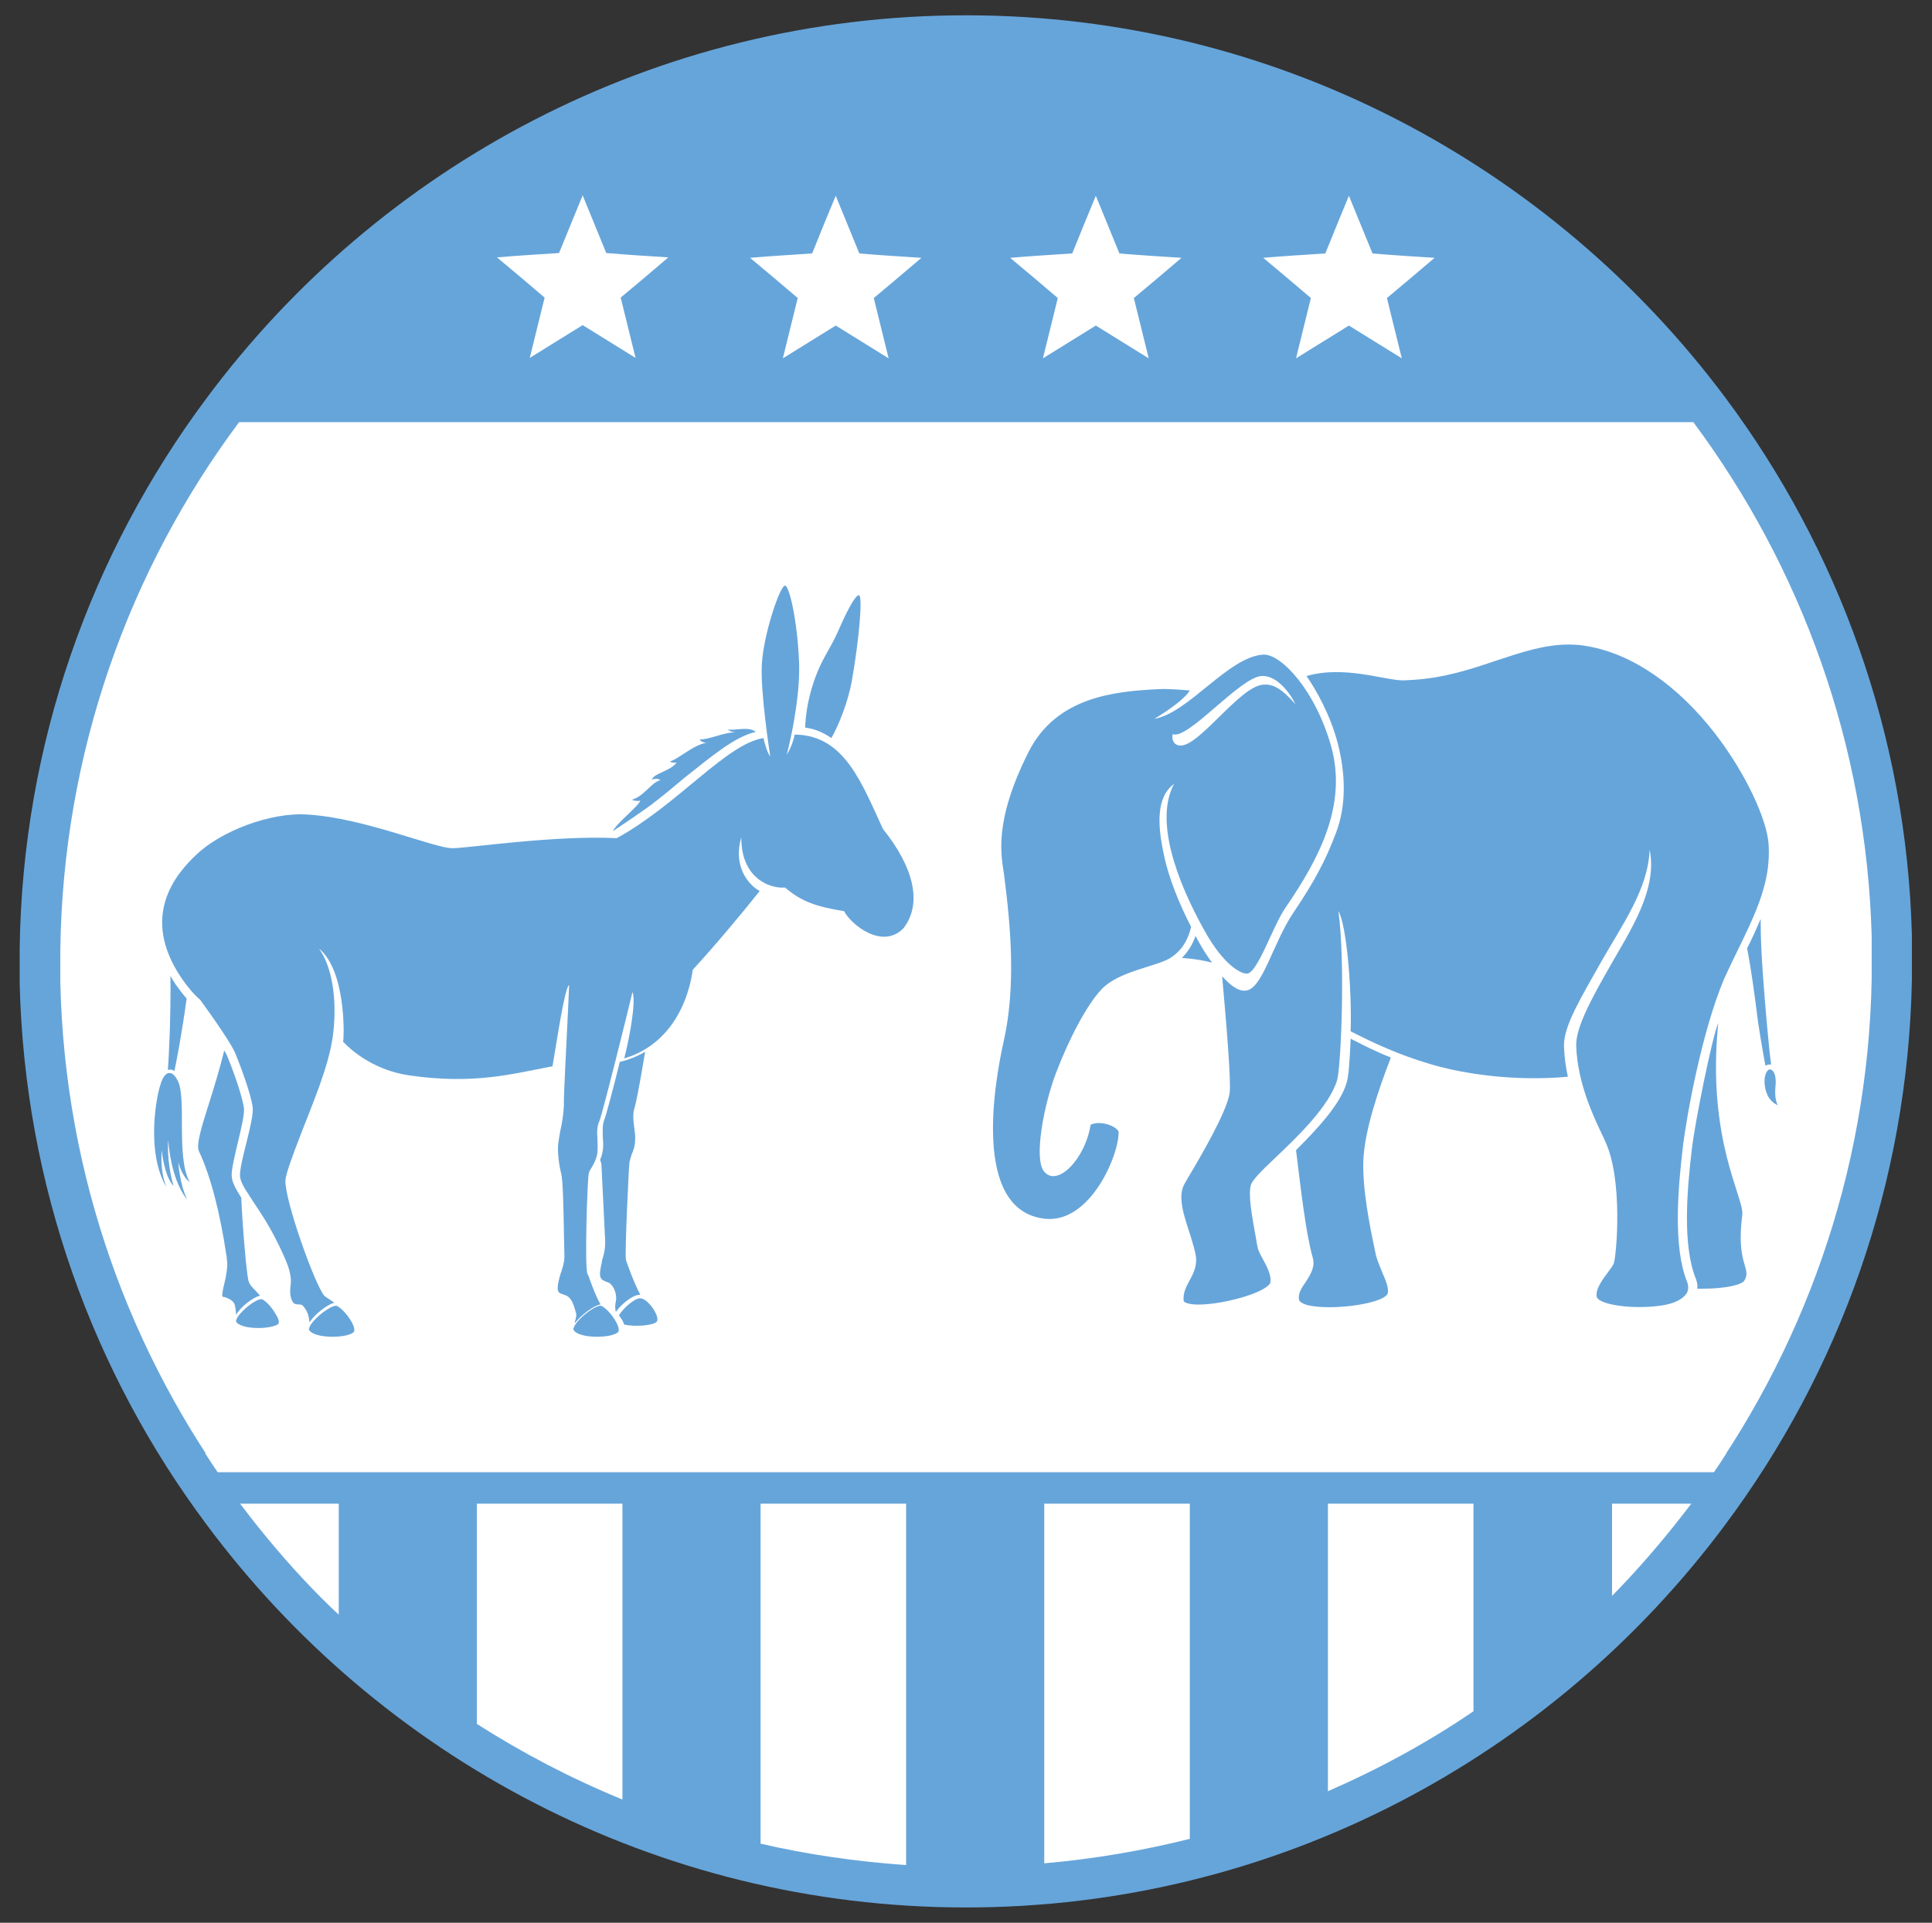 <?xml version="1.0" encoding="utf-8"?>
<!-- Generator: Adobe Illustrator 27.5.0, SVG Export Plug-In . SVG Version: 6.00 Build 0)  -->
<svg version="1.1" id="Layer_1" xmlns="http://www.w3.org/2000/svg" xmlns:xlink="http://www.w3.org/1999/xlink" x="0px" y="0px"
	 viewBox="0 0 442 440" style="enable-background:new 0 0 442 440;" xml:space="preserve">
<rect x="0" y="0" width="442" height="440" fill="#333333" stroke="none"/>
<style type="text/css">
	.st0{fill-rule:evenodd;clip-rule:evenodd;fill:#66A5DA;}
	.st1{fill-rule:evenodd;clip-rule:evenodd;fill:#FFFFFF;}
	.st2{fill:#66A5DA;}
</style>
<path class="st0" d="M437.4,219.3v0.7c0,0.5,0,0.9,0,1.4c0,0.7,0,1.4,0,2.1c0,0.2,0,0.5,0,0.7c-0.9,46.6-16.6,89.7-42.7,124.7
	C355.2,402,292,436.5,221,436.5S86.7,402,47.2,348.8C21.3,314.1,5.6,271.3,4.5,225c0-0.7,0-1.5,0-2.2c0-0.3,0-0.6,0-0.8
	c0-0.7,0-1.3,0-2l0,0c0-0.7,0-1.3,0-2c0-0.3,0-0.6,0-0.8c0.6-47.1,16.4-90.7,42.7-126C86.7,38,150,3.5,221,3.5S355.2,38,394.8,91.1
	c25.7,34.5,41.4,77,42.6,122.9v0.1c0,0.3,0,0.6,0,0.8c0,0.4,0,0.8,0,1.3c0,0.1,0,0.2,0,0.2c0,0.7,0,1.4,0,2.1
	C437.4,218.8,437.4,219.1,437.4,219.3z"/>
<path class="st0" d="M428.2,220c0,114.4-92.8,207.2-207.2,207.2S13.7,334.4,13.7,220L428.2,220L428.2,220z"/>
<path class="st1" d="M395,332.5c-6.8,10.8-17.2,23.6-26.2,32.7v-32.7H395L395,332.5z M337.1,391.6c-10.4,7.1-21.6,13.2-33.3,18.3
	v-77.4h33.3V391.6L337.1,391.6z M272.2,420.8c-10.8,2.7-21.9,4.6-33.3,5.6v-93.9h33.3V420.8L272.2,420.8z M207.3,426.8
	c-11.4-0.8-22.5-2.4-33.3-4.9v-89.4h33.3V426.8L207.3,426.8z M142.4,411.8c-11.7-4.8-22.8-10.6-33.3-17.3v-62h33.3V411.8
	L142.4,411.8z M77.5,369.5c-10.8-10-22.7-24.5-30.6-37h30.6V369.5z"/>
<path class="st1" d="M428.2,220c0,0.5,0,0.9,0,1.3c0,0.7,0,1.3,0,2c0,0.2,0,0.5,0,0.7c-0.8,44.6-15.9,85.9-40.8,119.4H54.6
	c-24.8-33.3-39.8-74.2-40.8-118.6c0-0.7,0-1.4,0-2.1c0-0.3,0-0.5,0-0.8c0-0.6,0-1.2,0-1.9l0,0c0-0.6,0-1.3,0-1.9c0-0.3,0-0.5,0-0.8
	c0.6-45.1,15.7-86.9,40.9-120.7h332.7c24.6,33.1,39.6,73.7,40.8,117.7v0.1c0,0.3,0,0.5,0,0.8c0,0.3,0,0.6,0,0.8c0,0.1,0,0.3,0,0.4
	c0,0.1,0,0.1,0,0.2c0,0.7,0,1.4,0,2c0,0.2,0,0.5,0,0.7C428.2,219.5,428.2,219.8,428.2,220z"/>
<rect x="47.9" y="336.9" class="st0" width="345.6" height="7.2"/>
<g>
	<g>
		<path class="st1" d="M133.3,44.7c1.8,4.4,3.6,8.8,5.4,13.2c4.7,0.4,9.5,0.7,14.2,1c-3.6,3.1-7.2,6.1-10.9,9.2
			c1.1,4.6,2.3,9.2,3.4,13.8c-4-2.5-8.1-5-12.1-7.5c-4,2.5-8.1,5-12.1,7.5c1.1-4.6,2.3-9.2,3.4-13.8c-3.6-3.1-7.2-6.1-10.9-9.2
			c4.7-0.4,9.5-0.7,14.2-1C129.7,53.5,131.5,49.1,133.3,44.7z"/>
		<path class="st1" d="M191.2,44.8c1.8,4.4,3.6,8.8,5.4,13.2c4.7,0.4,9.5,0.7,14.2,1c-3.6,3.1-7.2,6.1-10.9,9.2
			c1.1,4.6,2.3,9.2,3.4,13.8c-4-2.5-8.1-5-12.1-7.5c-4,2.5-8.1,5-12.1,7.5c1.1-4.6,2.3-9.2,3.4-13.8c-3.6-3.1-7.2-6.1-10.9-9.2
			c4.7-0.4,9.5-0.7,14.2-1C187.6,53.5,189.4,49.1,191.2,44.8z"/>
		<path class="st1" d="M250.7,44.8c1.8,4.4,3.6,8.8,5.4,13.2c4.7,0.4,9.5,0.7,14.2,1c-3.6,3.1-7.2,6.1-10.9,9.2
			c1.1,4.6,2.3,9.2,3.4,13.8c-4-2.5-8.1-5-12.1-7.5c-4,2.5-8.1,5-12.1,7.5c1.1-4.6,2.3-9.2,3.4-13.8c-3.6-3.1-7.2-6.1-10.9-9.2
			c4.7-0.4,9.5-0.7,14.2-1C247.1,53.5,248.9,49.2,250.7,44.8z"/>
		<path class="st1" d="M308.6,44.8c1.8,4.4,3.6,8.8,5.4,13.2c4.7,0.4,9.5,0.7,14.2,1c-3.6,3.1-7.2,6.1-10.9,9.2
			c1.1,4.6,2.3,9.2,3.4,13.8c-4-2.5-8.1-5-12.1-7.5c-4,2.5-8.1,5-12.1,7.5c1.1-4.6,2.3-9.2,3.4-13.8c-3.6-3.1-7.2-6.1-10.9-9.2
			c4.7-0.4,9.5-0.7,14.2-1C305,53.5,306.8,49.2,308.6,44.8z"/>
	</g>
</g>
<g id="elephant">
</g>
<g>
	<g>
		<path class="st2" d="M39.9,245.1c0.5-2.3,1.8-9.2,2.8-16.6c-0.9-1-1.7-2.1-2.5-3.2c-0.4-0.7-0.9-1.3-1.2-2
			c0.1,9.9-0.4,19.4-0.6,21.5c0.1,0,0.3,0,0.4,0C39.1,244.7,39.5,244.8,39.9,245.1z"/>
		<path class="st2" d="M37.2,246.9c-1.5,3-3.9,16.9,0.9,24.8c-1.6-3.8-1.1-8.5-1.1-8.5s0.5,5.8,2.7,8.2c-1.7-6-1.2-10.5-1.2-10.5
			s0.4,8.7,4.3,13.6c-1.8-3.9-2-8.6-2-8.6s0.7,3.2,2.6,4.6c-3.2-5.7-0.6-19.5-2.8-23.3C39.6,245.2,38.2,244.9,37.2,246.9z"/>
		<path class="st2" d="M59.8,297.3c-1.3,0-4.4,2.4-5.5,4.2c-0.3,0.5-0.3,0.8-0.3,0.9c0.4,0.9,2.5,1.5,5.1,1.5c2.6,0,4.4-0.6,4.6-1
			c0.2-0.3,0.1-1.1-0.7-2.3C61.9,298.7,60.3,297.3,59.8,297.3L59.8,297.3z"/>
		<path class="st2" d="M59.5,296.5c-0.4-0.4-0.7-0.8-1-1.1c-0.8-0.8-1.5-1.5-1.7-2.5c-0.4-1.8-1.3-11.7-1.6-18.8
			c-1.4-2.3-2.2-3.7-2.2-5.2s0.7-4.4,1.4-7.4c0.8-3.3,1.6-6.7,1.4-8c-0.3-2-1.6-6.4-3.8-11.8c-0.1-0.3-0.4-0.8-0.7-1.3
			c-1,4.1-2.2,8-3.3,11.5c-1.7,5.4-3.2,10-2.5,11.5c2.7,5.8,4.8,13.9,6.3,23.9c0.1,0.4,0.1,0.8,0.1,0.9c0.3,1.3-0.2,4.1-0.5,5.2
			c-0.6,2.3-0.6,3.1-0.5,3.3c0.1,0.1,0.2,0.1,0.4,0.1c0.7,0.2,1.6,0.6,2.1,1.2c0.4,0.5,0.5,1.4,0.6,2.7c0,0.1,0,0.1,0,0.2
			C55,299.1,57.8,296.9,59.5,296.5z"/>
		<path class="st2" d="M146.5,297.1c-1.2-0.1-3.9,2.2-4.9,3.9c0.2,0.2,0.3,0.5,0.5,0.7c0.3,0.4,0.5,0.9,0.7,1.4
			c2.5,0.6,6.6,0.2,7.4-0.6C151.2,301.6,148.4,297.2,146.5,297.1z"/>
		<path class="st2" d="M146.3,296.3c0.1,0,0.1,0,0.1,0c0.1,0,0.1,0,0.1,0c-1.4-2.6-3-7-3.3-8c-0.3-1.4,0.7-22.1,0.8-22.3
			c0.1-0.5,0.3-1.1,0.5-1.8c0.4-0.9,0.8-2,0.8-3.4c0.1-0.9-0.1-1.9-0.2-2.8c-0.2-1.5-0.4-3.1,0.1-4.6c0.2-0.6,0.8-3.2,2.4-12.7
			c-1.6,0.9-3.2,1.6-5,2.1l-0.8,0.2c-1.4,5.7-3.2,12.5-3.6,13.4c-0.4,1-0.3,2.4-0.3,3.7c0.1,1.2,0.2,2.5-0.1,3.7
			c-0.1,0.6-0.3,1.1-0.5,1.6c0.1,0.3,0.2,0.7,0.3,1l0,0.1v0.1c0,0.1,0.7,14.4,0.8,16.3c0.2,2.7-0.2,3.8-0.5,5
			c-0.1,0.3-0.2,0.5-0.2,0.9c-0.3,1.4-0.7,3-0.2,3.7c0.3,0.5,0.6,0.5,0.9,0.7c0.3,0.1,0.6,0.2,1,0.4c1.1,0.7,1.8,2.7,1.5,4.2
			c-0.2,0.7-0.2,1.8,0,2.4C142,298.6,144.7,296.3,146.3,296.3z"/>
		<path class="st2" d="M76.9,298.8c-1.3,0-4.7,2.5-5.9,4.5c-0.3,0.6-0.4,0.9-0.3,1c0.5,1,2.7,1.6,5.4,1.6c2.7,0,4.6-0.6,4.9-1.2
			c0.2-0.5-0.1-1.5-0.8-2.6C79.1,300.3,77.4,298.8,76.9,298.8L76.9,298.8z"/>
		<path class="st2" d="M137.4,298.8c-1.3,0-4.7,2.5-5.9,4.5c-0.3,0.6-0.4,0.9-0.3,1c0.5,1,2.7,1.6,5.4,1.6c2.7,0,4.6-0.6,4.9-1.2
			c0.2-0.5-0.1-1.5-0.8-2.6C139.6,300.2,137.9,298.8,137.4,298.8L137.4,298.8z"/>
		<path class="st2" d="M172.9,167.5c-1.6-1.4-4.9-0.2-6.4-0.6c0.4,0.4,0.8,0.6,1.8,0.7c-2.6-0.1-6.1,1.7-8.2,1.6
			c0.1,0.4,0.7,0.7,1.5,0.8c-2.8,0.3-6.8,4-8.3,4.2c0.1,0.3,0.9,0.4,1.5,0.3c-1.5,2-5.1,2.4-5.7,3.9c0.6-0.2,1.3-0.3,2,0.1
			c-2.3,0.7-3.6,3.6-6.5,4.5c0.2,0.2,1.2,0.4,1.9,0.2c-0.6,1.5-5.2,4.9-6.3,7c2-1.3,6.7-4.5,8.6-5.9c2.8-2.1,5.4-4.3,7.9-6.4
			C162.9,173,168.2,168.5,172.9,167.5z"/>
		<path class="st2" d="M194.9,155.7c1.7-9.6,2.5-19.5,1.6-19.5c-0.9,0-2.9,4-4.7,8.1c-1.7,3.9-3.3,5.8-4.8,9.5
			c-2.2,5.4-2.7,10-2.8,12.7c2.3,0.3,4.3,1.2,6,2.4C191.8,166.1,194,160.8,194.9,155.7z"/>
		<path class="st2" d="M202,189.7c-4.9-10.6-8.8-21.3-19.9-21.6c-0.1,0-0.2,0-0.3,0c-0.3,1.6-1,3.3-1.8,4.6c1.6-6.3,3.1-15,2.8-21.4
			c-0.4-9.3-2.2-17.2-3.2-17.3c-1.1-0.1-4.9,11-5.3,17.9c-0.4,6.2,1.7,19.6,1.9,21.2c-0.6-0.7-1.4-3.3-1.5-4.2
			c-8.4,1.2-19.7,15.3-33.6,22.9c-14.4-0.7-34,2.3-37.6,2.3c-4.2,0-20.1-6.9-33.1-7.7c-8.5-0.6-19.8,3.8-25.4,9.1
			c-4.9,4.6-13,14.2-3.5,28.3c1.3,1.9,2.7,3.6,4.3,5c3.2,4.4,7.3,10.3,8.1,12.4c1.3,3.2,3.5,9.2,3.9,12.1c0.2,1.6-0.6,4.9-1.5,8.5
			c-0.7,2.8-1.4,5.6-1.4,7.1c0,1.3,0.8,2.7,2.4,5.1c1.8,2.9,4.6,6.4,7.9,14c1.1,2.5,1.5,4.4,1.3,6c-0.3,2,0,3.6,0.8,4.3
			c0.2,0.1,0.5,0.2,0.9,0.2c0.4,0,0.8,0,1.1,0.3c1.3,1.5,1.4,2.8,1.5,3.8c1.2-1.8,3.9-4,5.7-4.5c-0.2-0.1-0.4-0.3-0.6-0.4
			c-1-0.7-1.6-1-1.8-1.3c-2.3-3-9-21.9-8.8-26.3c0.1-1.5,1.5-5.3,3.5-10.5c2.7-7,6.3-15.3,7.3-22.2c1-6.9,0.4-15.4-3.1-20.3
			c6,4.9,5.8,19.4,5.5,21.3c2.5,2.6,7.6,6.6,15.2,7.7c14.7,2.1,23.3-0.3,32.7-2.1c0.9-5,2.7-17.8,3.8-18.6
			c-0.1,3.7-0.9,18.4-1.1,23.6c-0.1,1.9-0.1,3.3-0.1,4.1c-0.1,1.9-0.4,3.9-0.8,5.6c-0.2,1.1-0.4,2.2-0.5,3.1
			c-0.2,1.8,0.2,4.9,0.7,6.8c0.4,1.7,0.5,7.6,0.6,12.7c0,1.9,0.1,3.7,0.1,5c0.1,2.1-0.1,2.8-0.5,4.1c-0.1,0.2-0.1,0.4-0.2,0.7
			l-0.1,0.2c-0.3,1-0.7,2.4-0.7,3.3c-0.1,1.2,0.5,1.4,1.5,1.7c0.2,0.1,0.3,0.1,0.5,0.2c1.3,0.6,1.8,2.6,2.1,3.7
			c0,0.1,0.1,0.2,0.1,0.3c0.1,0.4,0,1-0.2,1.7c-0.1,0.2-0.1,0.4-0.1,0.6c1.4-1.8,4.2-4,5.9-4.3c-1-1.7-1.8-3.9-2.4-5.5
			c-0.2-0.6-0.4-1.2-0.6-1.5c-0.7-1.6,0-22,0.3-23c0.1-0.5,0.4-0.9,0.7-1.4c0.4-0.7,0.9-1.5,1.2-2.9c0.2-1,0.1-2.2,0.1-3.3
			c-0.1-1.5-0.2-3,0.4-4.3c0.7-1.5,6.7-25.8,7.6-29.6c0.9,2.2-0.8,11.1-1.9,15.2c8.6-2.5,14.2-10.1,15.7-20.3
			c4.8-5.2,11.1-12.7,15.3-18c-2.9-1.6-6.1-6-4.2-12.3c-0.1,8.9,6,11.8,10,11.5c3.7,3.2,7.2,4.4,13.5,5.4c1.6,3.1,8.8,8.9,13.6,3.9
			C211.1,206.7,209,198.4,202,189.7z"/>
	</g>
	<g>
		<path class="st2" d="M404.9,244.7c-0.2,0-0.4,0.2-0.5,0.3c-0.4,0.4-0.8,1.4-0.7,2.9c0.1,1.6,0.7,4,3,5c-0.5-1-0.7-2.5-0.5-4.3
			c0.2-2-0.2-3.5-1-3.8C405.1,244.8,405,244.7,404.9,244.7L404.9,244.7z"/>
		<path class="st2" d="M403.4,224.2c-0.4-5.5-0.6-9.3-0.6-13.9c-1,2.3-2,4.6-3.1,6.7c1,5.2,1.7,10.7,2.1,13.7
			c0.4,3.8,1.6,10.6,2.1,13.2c0.3-0.2,0.6-0.3,1-0.3c0.1,0,0.2,0,0.3,0C404.7,240.2,403.8,229.7,403.4,224.2z"/>
		<path class="st2" d="M296.5,263.2c1.1,8.8,2.2,18.8,3.8,24.5c0.7,2.3-0.6,4.1-1.6,5.7c-1,1.4-1.8,2.7-1.5,4.1
			c0.1,0.4,0.9,0.9,2.1,1.2c5.2,1.2,16.2-0.2,18-2.4c0.7-0.9-0.2-3.2-1.1-5.2c-0.5-1.3-1.1-2.6-1.4-3.8c-1.6-7.4-3.1-15.4-2.9-21.7
			c0.3-6.9,3.3-15.8,6.3-23.6c-3.6-1.4-6.2-2.8-9.2-4.3c-0.2,5-0.5,8.9-0.9,10C306.7,252.7,301.2,258.5,296.5,263.2z"/>
		<path class="st2" d="M398.6,278c0.5-3.8-8.2-17.2-5.5-43.9c-1.5,3.6-5.3,22.7-6,28.5c-1.2,10-2.2,22.5,0.9,30.1
			c0.3,0.8,0.4,1.5,0.3,2.2c0.4,0,0.9,0,1.4,0c5,0,8.9-0.9,9.4-1.9C400.8,290.1,397.1,289.4,398.6,278z"/>
		<path class="st2" d="M273.5,214.2c-0.7,2-1.7,3.6-3.1,5c2.5,0.2,4.7,0.5,6.9,1.1c-1.2-1.6-2.3-3.4-3.3-5.2
			C273.8,214.8,273.7,214.5,273.5,214.2z"/>
		<path class="st2" d="M404.6,193c-0.4-5.3-4.9-15.6-12.2-25.1c-8.6-11.1-18.9-18.2-29.1-20c-1.5-0.3-3-0.4-4.5-0.4
			c-5.5,0-10.8,1.8-16.3,3.6c-5.9,2-12.1,4.1-19.6,4.5c-0.6,0-1.2,0.1-1.8,0.1c-4.4,0-13.5-3.5-22.2-1c2.1,3,5.5,8.9,7.2,15.6
			c1.7,6.7,2,14-0.5,20.4c-2.2,5.9-4.8,10.9-9.6,18c-4.9,7.2-7.2,18-11.2,18c-0.1,0-0.1,0-0.2,0c-1.5,0-3.2-1.3-5-3.3
			c1,11.2,2.1,24.2,1.7,26.8c-0.7,4.4-6.8,14.8-9.8,19.8l-0.5,0.9c-1.7,2.9-0.1,7.4,1.3,11.7c0.6,2,1.1,3.6,1.3,4.9
			c0.3,2.2-0.6,4-1.5,5.6c-0.8,1.5-1.5,2.9-1.3,4.6c0,0.2,0.5,0.6,2.3,0.8c2.6,0.2,6.8-0.4,10.7-1.5c4.3-1.2,6.5-2.6,6.8-3.4
			c0.4-1.5-0.7-3.7-1.7-5.5c-0.6-1.1-1.1-2-1.2-2.8c-0.1-0.3-0.2-0.9-0.3-1.6c-1-5.6-1.9-10.3-1.2-12.6c0.4-1.1,2.1-2.9,5.5-6.1
			c5.3-5,12.4-11.9,14.2-17.8c0.9-3,1.9-27.3,0.3-38.7c1.9,3.2,3.1,18.1,2.8,27.5c5.3,2.7,10.8,5.3,18.2,7.5
			c7.7,2.3,19.4,4,31.5,2.9c-0.5-2.2-0.8-4.5-0.9-7c-0.1-4.7,4.1-11.4,8.4-19.1c4.8-8.5,10.9-16.8,11.2-25.9
			c1.9,9.3-4.6,18.8-9,26.6c-4.1,7.2-7.9,14-7.8,18.3c0.3,8.7,4.1,16.5,6.1,20.7c0.2,0.4,0.4,0.8,0.5,1.1c4.2,8.8,2.6,26.4,2,28
			c-0.2,0.5-0.7,1.2-1.3,2c-1.2,1.6-3,4-2.6,5.7c0.3,1.1,4,2.3,9.8,2.3l0,0c2.8,0,5.4-0.3,7.1-0.8c1.4-0.4,3.2-1.3,3.8-2.6
			c0.3-0.7,0.3-1.5,0-2.3c-3.2-7.9-2.2-20.7-1-30.9c0.9-7.5,4.4-26.5,9.4-38.4C399.8,212.2,405.4,203.8,404.6,193z"/>
		<path class="st2" d="M266.3,195.7c1,5,3.5,11.2,6.2,16.4c-0.5,2.2-1.5,4.4-3.3,6c-0.3,0.3-0.7,0.6-1,0.8l0,0
			c-2.7,2.2-12.1,3.1-16.2,7.5c-3.3,3.5-7.3,11-10.4,19.1c-2.8,7.4-5.1,19.5-2.8,22.5c3,3.9,9.5-2.8,10.7-10.6c1.9-1,5.5,0,6.4,1.5
			c0.3,4.9-6.3,21.1-16.8,20c-16.9-1.8-11.5-31.5-9.5-40.5c2.9-12.8,1.6-26.6,0.1-38.3c-0.6-4.2-2.5-11.9,5.6-28
			c6.4-12.7,19.8-13.9,29.8-14.4c1.9-0.1,4.5,0.1,7.1,0.3c-1.5,2.6-8.1,6.5-8.1,6.5c7.9-1.4,16.9-14.2,24.9-14.7
			c4.1-0.2,12,8.2,15.6,21.2c3.5,13-2.4,24.9-10.5,36.7c-2.9,4.2-6.4,15-8.8,15.1c-1.6,0.1-5.6-2.4-9.6-9.6
			c-6.5-11.5-11.6-25.5-7.1-33.8C264.6,182.3,264.7,188.5,266.3,195.7z M288.8,156.7c2.3-0.3,4.4,0.8,7.6,4.5
			c-1.4-2.9-4.5-6.8-7.9-6.5c-5,0.5-16.8,14.7-20.2,13.3c-0.4,1.7,0.7,2.7,1.8,2.6C274.4,170.7,283.5,157.3,288.8,156.7z"/>
	</g>
</g>
</svg>
